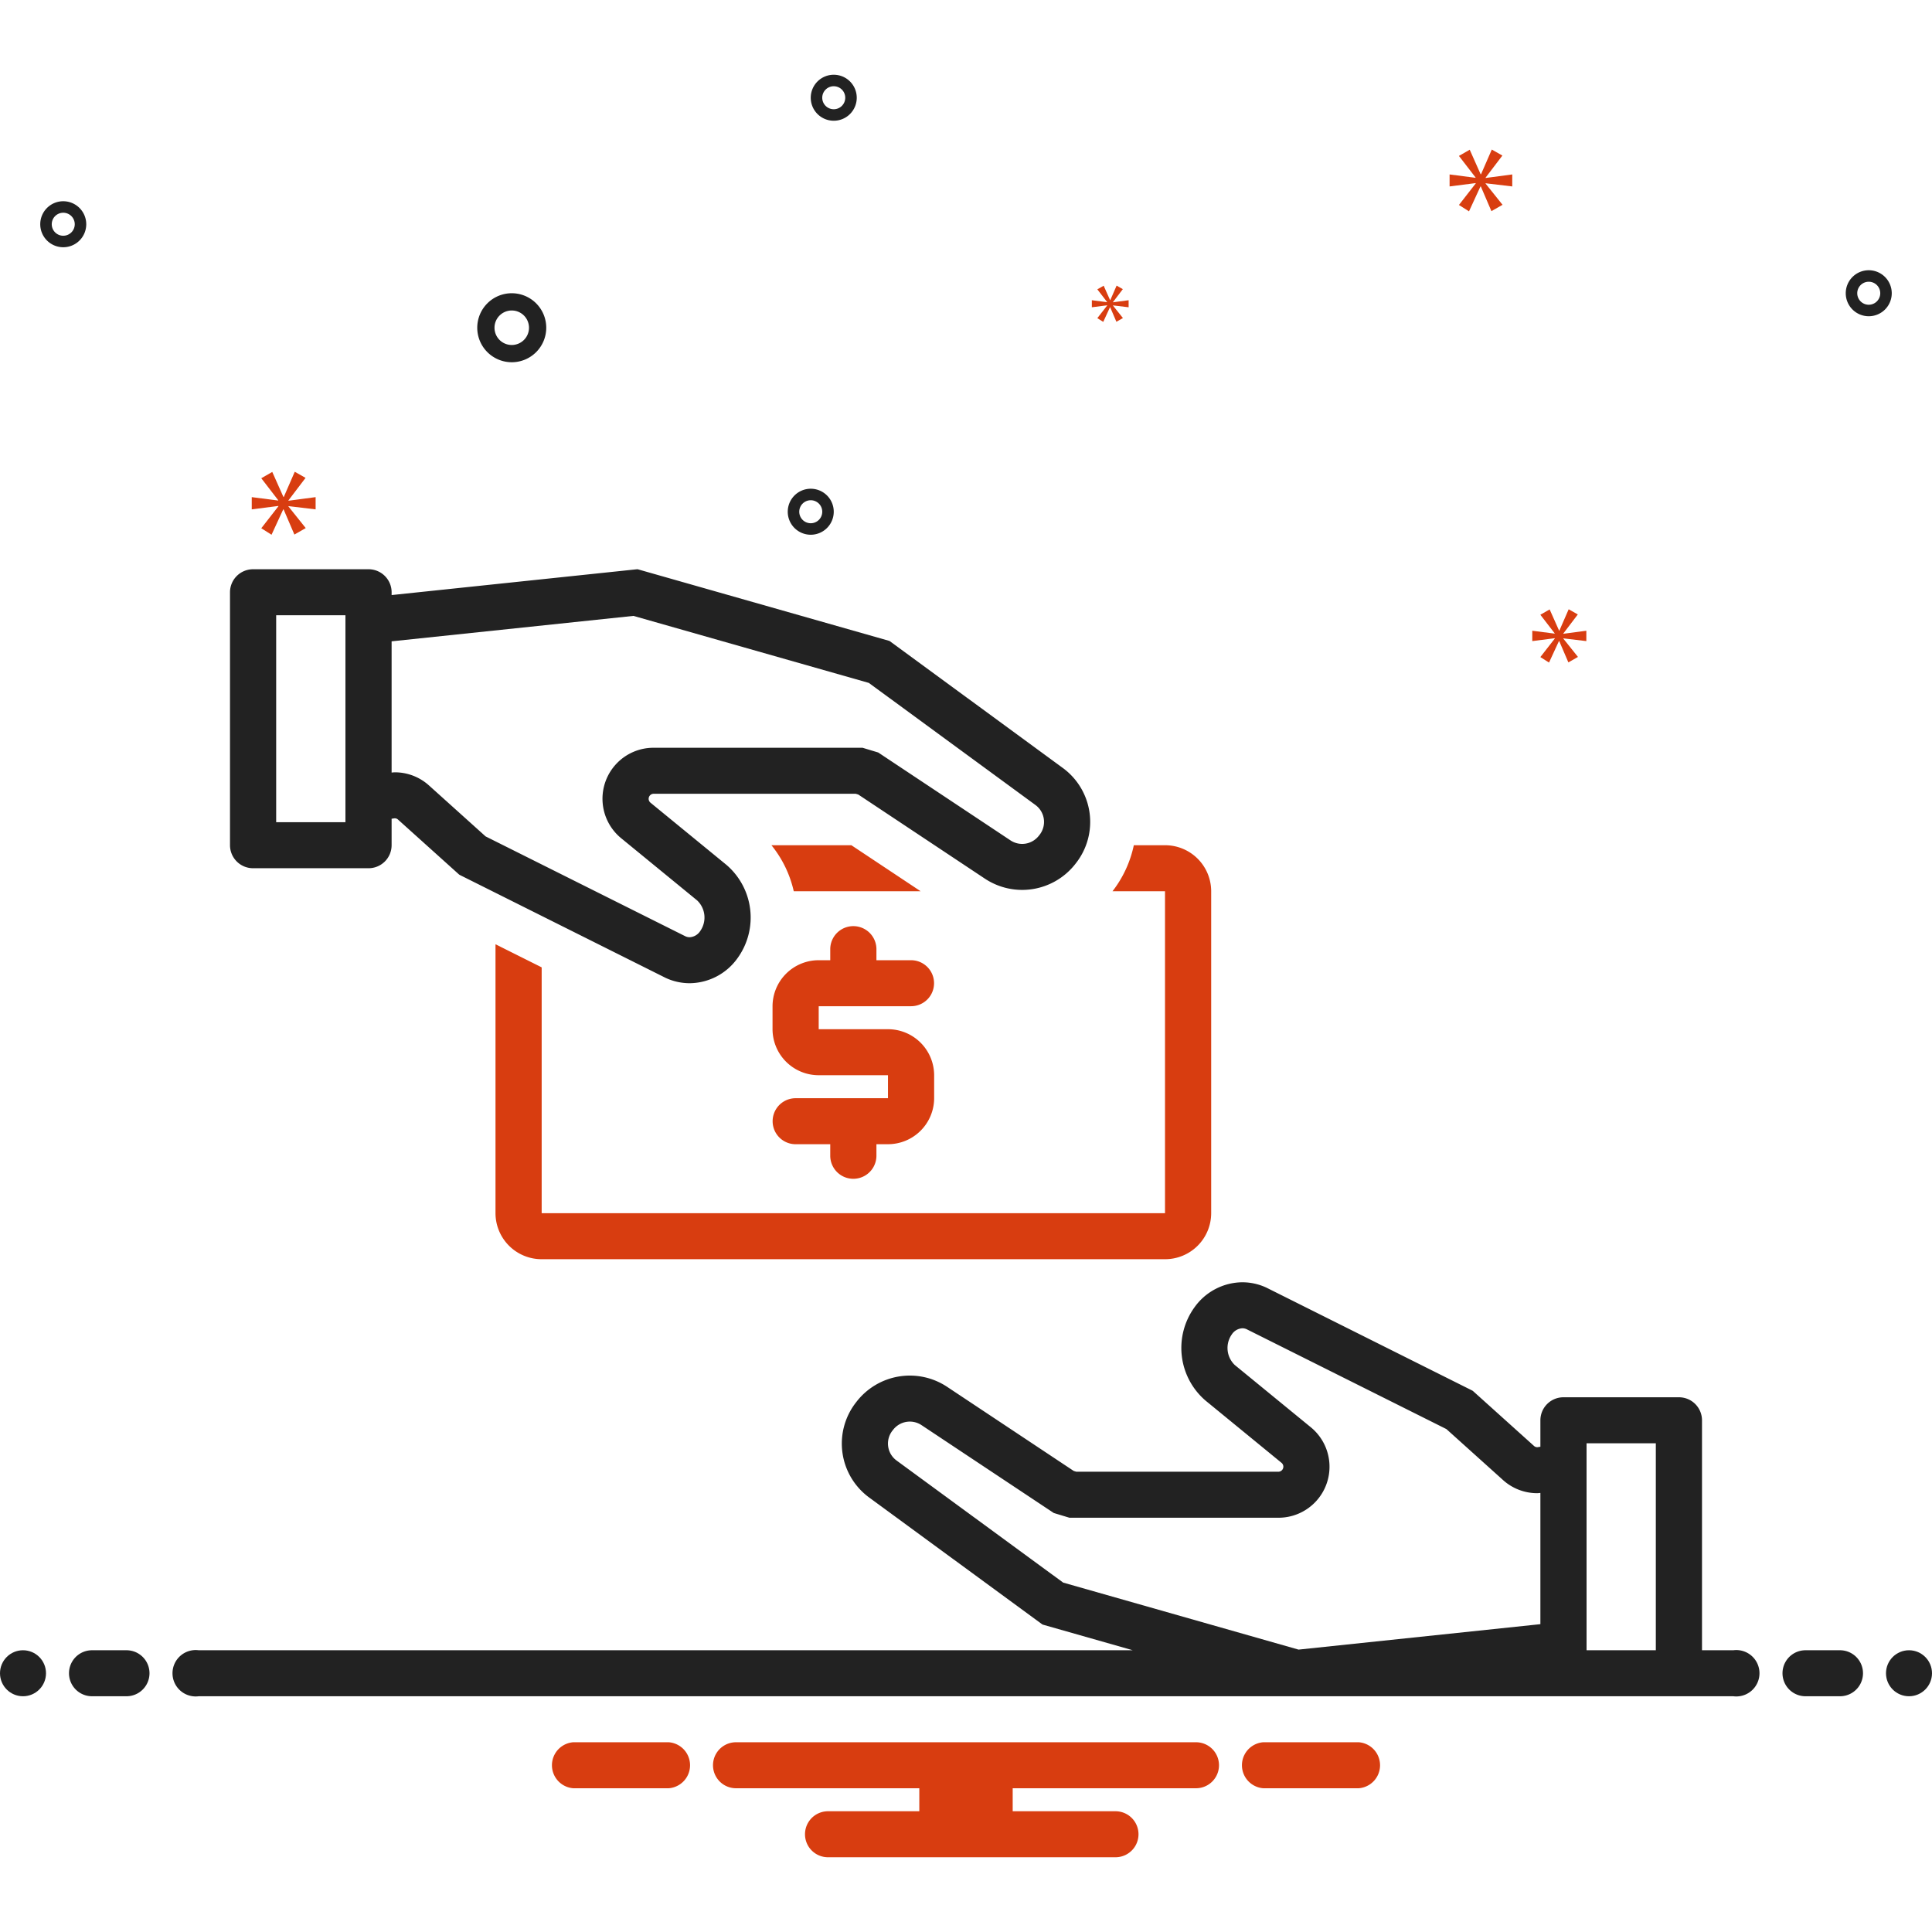 <svg xmlns="http://www.w3.org/2000/svg" data-name="Layer 1" viewBox="0 0 168 168" id="Earning"><circle cx="2" cy="145.5" r="2" fill="#222222" class="color2d4356 svgShape"></circle><path fill="#222222" d="M11 143.5H8a2 2 0 0 0 0 4h3a2 2 0 0 0 0-4zm149 0h-3a2 2 0 0 0 0 4h3a2 2 0 0 0 0-4z" class="color2d4356 svgShape"></path><circle cx="166" cy="145.5" r="2" fill="#222222" class="color2d4356 svgShape"></circle><path fill="#d83d10" d="M118.154 151.5h-8.308a2.006 2.006 0 0 0 0 4h8.308a2.006 2.006 0 0 0 0-4zm-60 0h-8.308a2.006 2.006 0 0 0 0 4h8.308a2.006 2.006 0 0 0 0-4zm45.846 0H64a2 2 0 0 0 0 4h15.94v2H72a2 2 0 0 0 0 4h25a2 2 0 0 0 0-4h-8.94v-2H104a2 2 0 0 0 0-4zM67.082 73.498a9.776 9.776 0 0 1 1.94 4h11.03l-6.02-4z" class="color0bceb2 svgShape"></path><path fill="#d83d10" d="M101.305 105.496H47.102V84.119l-4.015-2.008v23.385a4.007 4.007 0 0 0 4.015 4h54.203a4.007 4.007 0 0 0 4.015-4V77.498a4.007 4.007 0 0 0-4.015-4h-2.712a9.843 9.843 0 0 1-1.852 4h4.564Z" class="color0bceb2 svgShape"></path><path fill="#222222" d="M22.008 75.498h10.037a2.004 2.004 0 0 0 2.008-2v-2.303l.221-.033a.407.407 0 0 1 .33.1l5.292 4.762a.424.424 0 0 0 .094.064l17.89 8.944a4.955 4.955 0 0 0 2.09.465 5.165 5.165 0 0 0 4.162-2.177 6.032 6.032 0 0 0-.958-8.109l-6.61-5.412a.438.438 0 0 1 .28-.776h17.565l.224.067 11.007 7.313a5.863 5.863 0 0 0 7.85-1.254l.067-.086a5.813 5.813 0 0 0-1.14-8.284L77.374 55.754l-.057-.028-21.847-6.22-.066-.006-21.35 2.245V51.5a2.004 2.004 0 0 0-2.008-2H22.008a2.004 2.004 0 0 0-2.008 2v21.998a2.004 2.004 0 0 0 2.008 2Zm12.045-19.73 21.03-2.212 20.467 5.827L90.039 70a1.823 1.823 0 0 1 .357 2.597l-.066.083a1.837 1.837 0 0 1-2.462.396l-11.007-7.313-.494-.329-.569-.171-.113-.034-.11-.034-.57-.172H56.843a4.435 4.435 0 0 0-2.828 7.866l6.61 5.412a2.052 2.052 0 0 1 .261 2.664 1.171 1.171 0 0 1-.917.533.924.924 0 0 1-.36-.077l-17.383-8.69-4.93-4.437a4.423 4.423 0 0 0-2.965-1.136c-.087 0-.188.015-.278.02ZM24.015 53.5h6.023v17.998h-6.023Z" class="color2d4356 svgShape"></path><path fill="#d83d10" d="M79.222 87.497a2 2 0 1 0 0-4h-3.011v-1a2.008 2.008 0 0 0-4.015 0v1h-1.004a4.012 4.012 0 0 0-4.015 4v2a4.012 4.012 0 0 0 4.015 4h6.023v2h-8.03a2 2 0 1 0 0 4h3.01v.999a2.008 2.008 0 0 0 4.016 0v-1h1.004a4.012 4.012 0 0 0 4.015-4v-2a4.012 4.012 0 0 0-4.015-3.999h-6.023v-2Z" class="color0bceb2 svgShape"></path><path fill="#222222" d="M150.721 143.5H148v-19.998a2.004 2.004 0 0 0-2.008-2h-10.037a2.004 2.004 0 0 0-2.008 2v2.302l-.221.034a.407.407 0 0 1-.33-.1l-5.292-4.763a.424.424 0 0 0-.094-.064l-17.89-8.944a4.956 4.956 0 0 0-2.09-.465 5.165 5.165 0 0 0-4.162 2.178 6.032 6.032 0 0 0 .958 8.108l6.61 5.413a.438.438 0 0 1-.28.776H93.592l-.224-.068-11.007-7.313a5.863 5.863 0 0 0-7.85 1.255l-.067.086a5.813 5.813 0 0 0 1.14 8.284l15.044 11.025.057.028 7.82 2.226H17.278a2.017 2.017 0 1 0 0 4H150.72a2.017 2.017 0 1 0 0-4zM77.961 127a1.823 1.823 0 0 1-.357-2.597l.066-.083a1.837 1.837 0 0 1 2.462-.396l11.007 7.313.494.328.569.172.113.034.11.034.57.172h18.162a4.435 4.435 0 0 0 2.828-7.866l-6.61-5.412a2.051 2.051 0 0 1-.261-2.664 1.171 1.171 0 0 1 .917-.533.924.924 0 0 1 .36.076l17.383 8.69 4.93 4.437a4.423 4.423 0 0 0 2.965 1.137c.087 0 .188-.016.278-.021v11.411l-21.03 2.212-20.467-5.827zm60.001-1.498h6.023V143.5h-6.023zM44.5 31.499a3 3 0 1 0-3-3 3.003 3.003 0 0 0 3 3zm0-4.5a1.5 1.5 0 1 1-1.5 1.5 1.501 1.501 0 0 1 1.5-1.5zm118-3.5a2 2 0 1 0 2 2 2.002 2.002 0 0 0-2-2zm0 3a1 1 0 1 1 1-1 1.001 1.001 0 0 1-1 1zm-157-9a2 2 0 1 0 2 2 2.002 2.002 0 0 0-2-2zm0 3a1 1 0 1 1 1-1 1.001 1.001 0 0 1-1 1zM71.105 7.066a2 2 0 1 0 2.828.038 2.002 2.002 0 0 0-2.828-.038zm2.092 2.15a1 1 0 1 1 .02-1.414 1.001 1.001 0 0 1-.02 1.414zM72.5 44.499a2 2 0 1 0-2 2 2.002 2.002 0 0 0 2-2zm-3 0a1 1 0 1 1 1 1 1.001 1.001 0 0 1-1-1z" class="color2d4356 svgShape"></path><path fill="#d83d10" d="m25.083 43.51 1.487-1.955-.939-.532-.954 2.19h-.032l-.97-2.175-.955.548 1.471 1.909v.031l-2.3-.297v1.064l2.316-.297v.031l-1.487 1.908.892.564 1.018-2.206h.03l.939 2.19.986-.563-1.502-1.878v-.031l2.362.282v-1.064l-2.362.313v-.032zM96.277 26.566l-.857 1.099.514.324.586-1.27h.018l.54 1.261.568-.324-.865-1.082v-.018l1.36.163v-.613l-1.36.18v-.018l.856-1.126-.54-.306-.55 1.261h-.018l-.558-1.252-.551.315.848 1.099v.018l-1.325-.171v.613l1.334-.171v.018zM131.5 16.212v-1.043l-2.317.307v-.031l1.459-1.918-.921-.522-.936 2.148h-.032l-.951-2.133-.937.538 1.443 1.872v.031l-2.256-.292v1.043l2.271-.291v.031l-1.458 1.872.875.553.998-2.165h.03l.921 2.149.967-.552-1.473-1.842v-.031l2.317.276zM135.943 55.085l1.258-1.655-.794-.45-.808 1.853h-.027l-.82-1.84-.808.464 1.245 1.615v.026l-1.947-.251v.9l1.96-.251v.026l-1.258 1.615.754.477.862-1.867h.025l.795 1.853.834-.476-1.271-1.589v-.026l1.999.238v-.9l-1.999.264v-.026z" class="color0bceb2 svgShape"></path></svg>